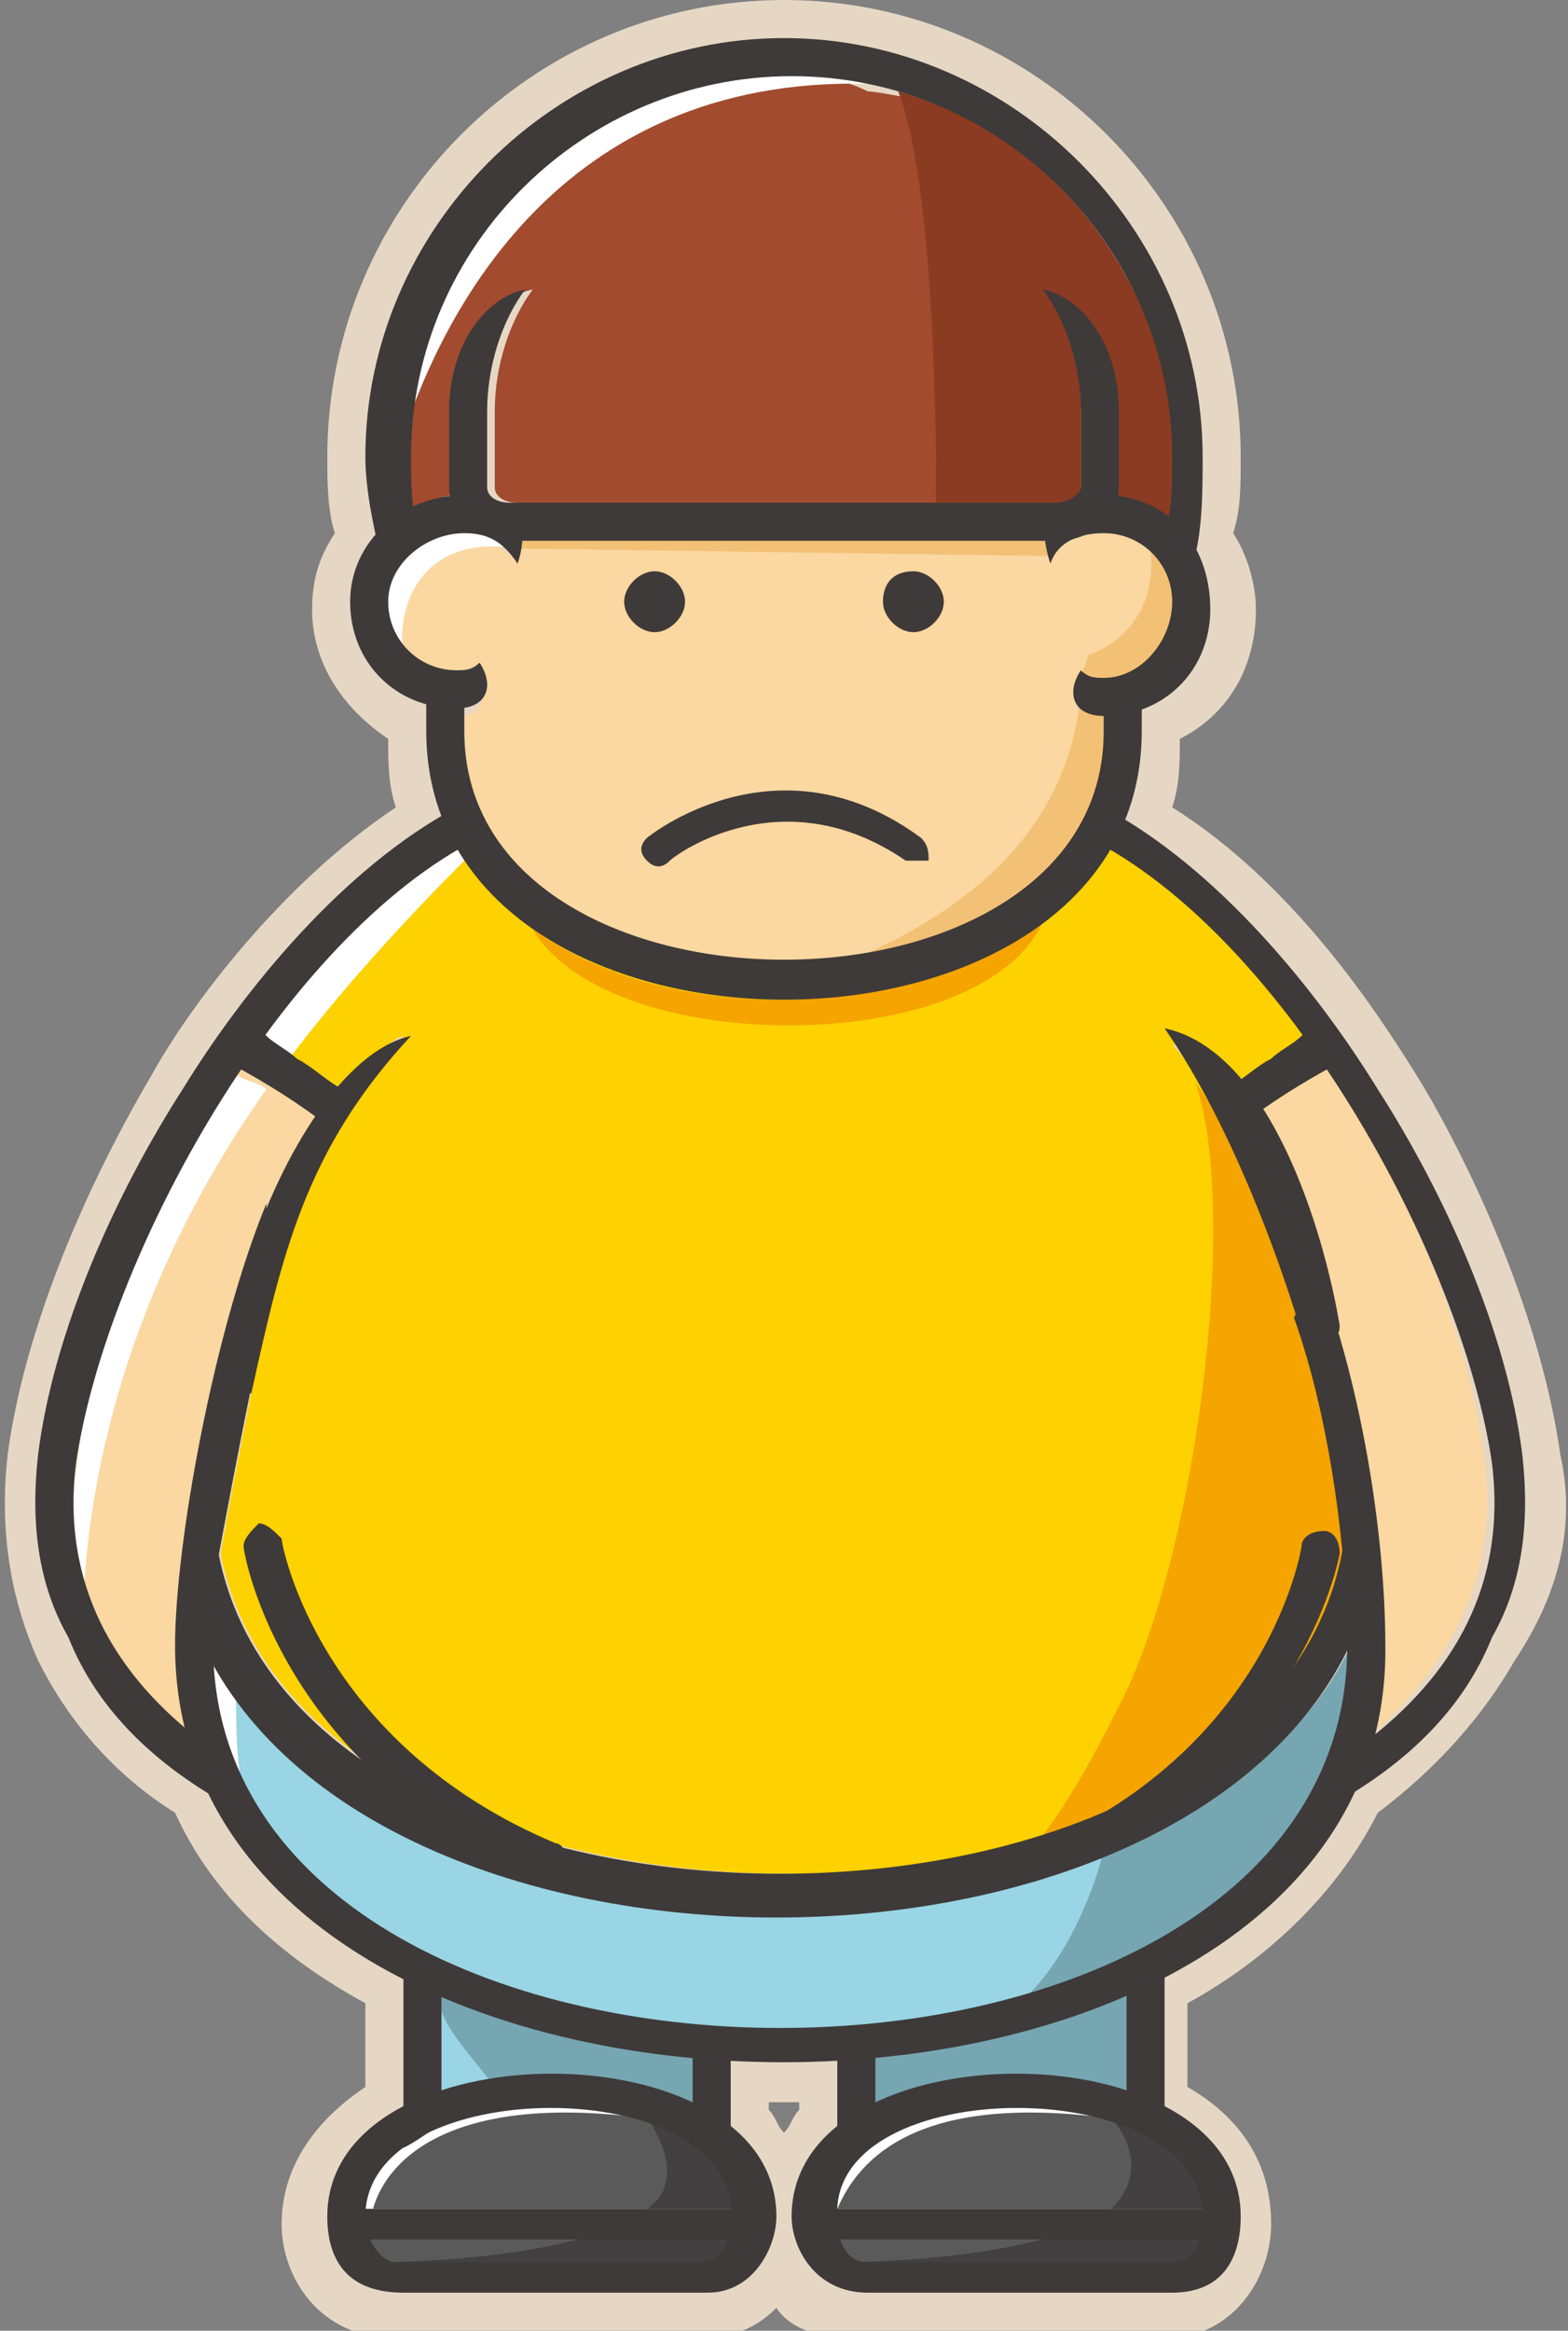 <?xml version="1.0" encoding="utf-8"?>
<!-- Generator: Adobe Illustrator 22.0.1, SVG Export Plug-In . SVG Version: 6.00 Build 0)  -->
<svg version="1.1" xmlns="http://www.w3.org/2000/svg" xmlns:xlink="http://www.w3.org/1999/xlink" x="0px" y="0px"
	 viewBox="0 0 20.6 30.6" style="enable-background:new 0 0 20.6 30.6;" xml:space="preserve">
<rect x="0" y="0" width="20.6" height="30.6" fill="#808080" stroke="none"/>
<style type="text/css">
	.st0{fill:#FFFFFF;}
	.st1{fill:#40220F;}
	.st2{fill:#EA5514;}
	.st3{fill:#5C2B15;}
	.st4{fill-rule:evenodd;clip-rule:evenodd;fill:#5C2B15;}
	.st5{fill-rule:evenodd;clip-rule:evenodd;}
	.st6{fill:url(#SVGID_3_);}
	.st7{opacity:0.68;fill:url(#SVGID_4_);}
	.st8{fill:url(#SVGID_5_);}
	.st9{fill:#452822;}
	.st10{fill:#C30D23;}
	.st11{fill:#B8292D;}
	.st12{fill:none;stroke:#A48B78;stroke-width:2.198;stroke-miterlimit:10;}
	.st13{fill:#4666A9;}
	.st14{fill:#A48B78;}
	.st15{fill:none;stroke:#40220F;stroke-width:4;stroke-miterlimit:10;}
	.st16{fill:none;stroke:url(#SVGID_8_);stroke-width:2;stroke-miterlimit:10;}
	.st17{fill:none;stroke:#40220F;stroke-width:2;stroke-miterlimit:10;}
	.st18{fill:none;stroke:url(#SVGID_9_);stroke-width:2;stroke-miterlimit:10;}
	.st19{clip-path:url(#SVGID_11_);}
	.st20{fill:none;}
	.st21{fill:url(#SVGID_12_);}
	.st22{fill:url(#SVGID_13_);}
	.st23{fill-rule:evenodd;clip-rule:evenodd;fill:#5B5A5A;}
	.st24{fill-rule:evenodd;clip-rule:evenodd;fill:#424041;}
	.st25{fill-rule:evenodd;clip-rule:evenodd;fill:#FFFFFF;}
	.st26{fill-rule:evenodd;clip-rule:evenodd;fill:#ECEEEE;}
	.st27{fill-rule:evenodd;clip-rule:evenodd;fill:#FBD7A1;}
	.st28{fill-rule:evenodd;clip-rule:evenodd;fill:#F3C175;}
	.st29{fill-rule:evenodd;clip-rule:evenodd;fill:#050000;}
	.st30{fill-rule:evenodd;clip-rule:evenodd;fill:#DB0917;}
	.st31{fill-rule:evenodd;clip-rule:evenodd;fill:#C9101A;}
	.st32{fill-rule:evenodd;clip-rule:evenodd;fill:#D8A22C;}
	.st33{fill-rule:evenodd;clip-rule:evenodd;fill:#D09300;}
	.st34{fill-rule:evenodd;clip-rule:evenodd;fill:#EF845C;}
	.st35{fill-rule:evenodd;clip-rule:evenodd;fill:#AB5739;}
	.st36{fill-rule:evenodd;clip-rule:evenodd;fill:#9E3F1A;}
	.st37{fill-rule:evenodd;clip-rule:evenodd;fill:#5DC2CF;}
	.st38{fill-rule:evenodd;clip-rule:evenodd;fill:#3AB8C6;}
	.st39{fill-rule:evenodd;clip-rule:evenodd;fill:#99D5E4;}
	.st40{fill-rule:evenodd;clip-rule:evenodd;fill:#76A6B1;}
	.st41{fill-rule:evenodd;clip-rule:evenodd;fill:#FED100;}
	.st42{fill-rule:evenodd;clip-rule:evenodd;fill:#F5A400;}
	
		.st43{fill-rule:evenodd;clip-rule:evenodd;fill:none;stroke:#050000;stroke-width:5;stroke-linecap:round;stroke-linejoin:round;stroke-miterlimit:10;}
	.st44{fill:none;stroke:#050000;stroke-width:5;stroke-linecap:round;stroke-linejoin:round;stroke-miterlimit:10;}
	.st45{fill:none;stroke:#F5A400;stroke-width:5;stroke-linecap:round;stroke-linejoin:round;stroke-miterlimit:10;}
	.st46{fill-rule:evenodd;clip-rule:evenodd;fill:#EE819A;}
	.st47{fill-rule:evenodd;clip-rule:evenodd;fill:#718CC7;}
	.st48{fill-rule:evenodd;clip-rule:evenodd;fill:#5173B8;}
	.st49{fill-rule:evenodd;clip-rule:evenodd;fill:#C67387;}
	.st50{fill-rule:evenodd;clip-rule:evenodd;fill:#3E3A39;}
	.st51{fill-rule:evenodd;clip-rule:evenodd;fill:#811A1F;}
	
		.st52{fill-rule:evenodd;clip-rule:evenodd;fill:none;stroke:#3E3A39;stroke-width:5;stroke-linecap:round;stroke-linejoin:round;stroke-miterlimit:10;}
	
		.st53{fill-rule:evenodd;clip-rule:evenodd;fill:none;stroke:#7E7D7E;stroke-linecap:round;stroke-linejoin:round;stroke-miterlimit:10;}
	
		.st54{fill-rule:evenodd;clip-rule:evenodd;fill:none;stroke:#3E3A39;stroke-width:3;stroke-linecap:round;stroke-linejoin:round;stroke-miterlimit:10;}
	.st55{opacity:0.8;fill-rule:evenodd;clip-rule:evenodd;fill:url(#SVGID_14_);}
	.st56{opacity:0.8;fill-rule:evenodd;clip-rule:evenodd;fill:url(#SVGID_15_);}
	.st57{fill-rule:evenodd;clip-rule:evenodd;fill:#1790D0;}
	.st58{fill-rule:evenodd;clip-rule:evenodd;fill:#0084C4;}
	.st59{fill:#F5AD18;}
	.st60{fill:#EFE343;stroke:#040000;stroke-width:4.159;stroke-miterlimit:13;}
	.st61{fill:#3E3A39;}
	.st62{fill:#F9F6E8;}
	.st63{fill:#FED100;}
	.st64{fill:none;stroke:#E6D7C4;stroke-miterlimit:10;}
	.st65{fill:none;stroke:#DFCB1D;stroke-width:2;stroke-linecap:round;stroke-linejoin:round;stroke-miterlimit:10;}
	.st66{fill:none;stroke:#E6D7C4;stroke-width:4;stroke-linecap:round;stroke-linejoin:round;stroke-miterlimit:10;}
	.st67{fill-rule:evenodd;clip-rule:evenodd;fill:#E6D7C4;}
	.st68{fill:none;stroke:#FFFFFF;stroke-width:4;stroke-linecap:round;stroke-linejoin:round;stroke-miterlimit:10;}
	.st69{fill:none;stroke:#40220F;stroke-miterlimit:10;}
	.st70{clip-path:url(#SVGID_17_);}
	.st71{fill:none;stroke:#40220F;stroke-width:0.389;stroke-miterlimit:10;}
	.st72{fill-rule:evenodd;clip-rule:evenodd;fill:#40220F;}
	.st73{fill:#FFFFFF;stroke:#FFFFFF;stroke-width:4;stroke-linecap:round;stroke-linejoin:round;stroke-miterlimit:10;}
	.st74{fill:#E6D7C4;}
	.st75{fill-rule:evenodd;clip-rule:evenodd;fill:#A24B2E;}
	.st76{fill-rule:evenodd;clip-rule:evenodd;fill:#8A3B21;}
	.st77{fill-rule:evenodd;clip-rule:evenodd;fill:#2F84C7;}
	.st78{fill-rule:evenodd;clip-rule:evenodd;fill:#0068B3;}
	.st79{fill:#ECE8BD;}
	.st80{fill:#C8E6DD;}
	.st81{fill:#162B88;}
	.st82{fill:#7E7D7E;}
	.st83{clip-path:url(#SVGID_19_);}
	.st84{fill-rule:evenodd;clip-rule:evenodd;fill:#E83828;}
	.st85{clip-path:url(#SVGID_21_);}
</style>
<g id="底圖">
</g>
<g id="文字">
	<g>
		<path class="st74" d="M20.5,19.1c-0.3-2.1-1.4-4.2-1.9-5c-0.5-0.8-1.6-2.5-3.2-3.5c0.1-0.3,0.1-0.6,0.1-0.9c0,0,0,0,0,0
			c0.6-0.3,1-0.9,1-1.7c0-0.3-0.1-0.7-0.3-1c0.1-0.3,0.1-0.6,0.1-1c0-3.3-2.7-6-6-6s-6,2.7-6,6c0,0.3,0,0.7,0.1,1
			c-0.2,0.3-0.3,0.6-0.3,1c0,0.7,0.4,1.3,1,1.7c0,0,0,0,0,0c0,0.3,0,0.6,0.1,0.9c-1.5,1-2.7,2.6-3.2,3.5c-1,1.7-1.7,3.5-1.9,5
			c-0.1,0.9,0,1.8,0.4,2.7c0.4,0.8,1,1.5,1.8,2c0.5,1.1,1.4,1.9,2.5,2.5v1.1c-0.6,0.4-1.1,1-1.1,1.8c0,0.7,0.5,1.5,1.5,1.5
			c1.3,0,2.7,0,4,0c0.5,0,0.8-0.2,1-0.4c0.2,0.3,0.6,0.4,1.1,0.4c1.3,0,2.7,0,4,0c0.9,0,1.4-0.8,1.4-1.5c0-0.8-0.4-1.4-1.1-1.8v-1.1
			c1.1-0.6,2-1.5,2.5-2.5c0.8-0.6,1.4-1.3,1.8-2C20.5,20.9,20.7,20,20.5,19.1z M10.1,27.7v-0.1c0.1,0,0.1,0,0.2,0s0.1,0,0.2,0v0.1
			c-0.1,0.1-0.1,0.2-0.2,0.3C10.2,27.9,10.2,27.8,10.1,27.7z"/>
		<g>
			<g>
				<path class="st75" d="M13.2,1.6c-0.2-0.1-1.6-0.4-1.8-0.4C11,1,10.7,1,10.3,1c-2.6,0-4.7,2-5,4.5c0,0.2,0,0.3,0,0.5
					c0,0.2,0,0.5,0.1,0.7c0.2-0.1,0.4-0.2,0.6-0.2c0,0,0-0.1,0-0.1v-1c0-0.9,0.5-1.5,1-1.6c-0.3,0.4-0.5,1-0.5,1.6v1
					c0,0.1,0.1,0.2,0.3,0.2h6.1C12.8,3.2,13.3,2.1,13.2,1.6L13.2,1.6z"/>
			</g>
			<g>
				<path class="st25" d="M5.3,5.7c0.5-1.5,2-4.7,6.1-4.6l0.2,0c-0.4-0.1-0.8-0.2-1.3-0.2C7.6,0.9,5.4,3,5.3,5.7L5.3,5.7z"/>
			</g>
			<g>
				<path class="st76" d="M11.8,1.2c0.2,0.5,0.5,1.9,0.5,5.5h1.6c0.1,0,0.3-0.1,0.3-0.3v-1c0-0.5-0.1-1.1-0.4-1.5
					c0.6,0.2,0.8,1,0.8,1.5v1c0,0,0,0.1,0,0.1l0,0.1l0.1,0c0.2,0,0.4,0.1,0.6,0.2l0.1,0l0-0.1c0-0.2,0.1-0.5,0.1-0.7
					C15.3,3.7,13.9,1.8,11.8,1.2L11.8,1.2z"/>
			</g>
			<g>
				<path class="st27" d="M13.8,7.3c0.2-0.2,0.4-0.3,0.7-0.3c0.5,0,1,0.4,1,1c0,0.5-0.4,1-1,1c-0.1,0-0.2,0-0.3,0
					c-0.1,0.3-0.1,0.4,0.2,0.4h0.1v0.1c0,0.1,0,0.2,0,0.3c0,4.1-8.5,4.1-8.5,0c0-0.1,0-0.2,0-0.3l0-0.1h0c0.3,0,0.4-0.2,0.3-0.4
					c-0.1,0-0.2,0-0.3,0c-0.5,0-1-0.4-1-1c0-0.6,0.4-1,1-1c0.3,0,0.5,0.1,0.7,0.3c0-0.1,0-0.1,0-0.2V7h7v0.1
					C13.8,7.1,13.8,7.2,13.8,7.3L13.8,7.3z M2.4,21.6c0,0.3,0,0.7,0.1,1l0,0.2l-0.1-0.1c-1-0.9-1.6-2.1-1.4-3.5
					c0.2-1.7,1.2-3.7,2.1-5.2l0,0l0,0c0.3,0.2,0.8,0.4,1,0.6l0.1,0l0,0C4.2,14.8,4,15,4,15.1c-0.1,0.3-0.2,0.5-0.3,0.8
					c-0.2,0.5-0.5,0.9-0.4,1.3v0l0,0C2.8,18.6,2.4,20.2,2.4,21.6L2.4,21.6z M16.4,14.6c0.3-0.2,0.7-0.4,1-0.6l0,0l0,0
					c1,1.4,1.9,3.4,2.1,5.2c0.2,1.4-0.4,2.6-1.4,3.5l-0.1,0.1l0-0.2c0.1-0.3,0.1-0.7,0.1-1c0-1.4-0.4-3-0.9-4.3v0v0
					c0.2-0.8-0.3-1.6-0.7-2.2C16.5,14.9,16.4,14.8,16.4,14.6L16.4,14.6L16.4,14.6z"/>
			</g>
			<g>
				<path class="st25" d="M5.3,8.6C5.2,8.4,5.1,8.2,5.1,7.9c0-0.6,0.4-1,1-1c0.3,0,0.5,0.1,0.7,0.3l0,0C5.5,7,5.2,8,5.3,8.6L5.3,8.6
					z M1.1,20.9c0.1-1.8,0.7-4.2,2.4-6.6c-0.1-0.1-0.3-0.1-0.4-0.2l0,0l0,0c-1,1.4-1.9,3.4-2.1,5.2C0.9,19.8,1,20.3,1.1,20.9
					L1.1,20.9z"/>
			</g>
			<g>
				<path class="st28" d="M15.1,7.1c0.3,0.2,0.4,0.5,0.4,0.8c0,0.5-0.4,1-1,1c-0.1,0-0.2,0-0.3,0l0.1-0.3
					C14.3,8.6,15.3,8.3,15.1,7.1L15.1,7.1z M6.7,7.2C6.8,7.2,6.8,7.2,6.7,7.2c0.1,0,0.1-0.1,0.1-0.1V7h7v0.1c0,0.1,0,0.1,0,0.2v0
					L6.7,7.2L6.7,7.2z M14.2,9.1c0,0.1,0.1,0.2,0.3,0.2h0.1v0.1c0,0.1,0,0.2,0,0.3c0,1.9-1.9,3-3.9,3.1C12.3,12.2,14,11.2,14.2,9.1
					L14.2,9.1z"/>
			</g>
			<g>
				<path class="st41" d="M15.4,13.7c1.4,1.7,2.1,4.5,2.4,6.7v0v0c-1.1,5.6-13.8,5.6-14.9,0v0v0c0.2-1.2,0.5-2.5,0.7-3.7
					c-0.1-1.1,1-2.3,1.7-3.1c-0.3,0.1-0.5,0.5-0.8,0.8l0,0l0,0C4.3,14.4,4,14,3.9,14c-0.1-0.1-0.3-0.2-0.4-0.3l-0.1-0.1l0,0
					C4.1,12.7,5,11.7,6,11.1l0,0l0,0c1.5,2.6,6.9,2.6,8.5,0l0,0l0.1,0c1,0.6,1.9,1.5,2.6,2.5l0,0l-0.1,0.1c-0.1,0.1-0.3,0.2-0.4,0.3
					c-0.1,0.1-0.3,0.2-0.4,0.2l0,0.2l0,0C16,14.1,15.7,13.8,15.4,13.7L15.4,13.7z"/>
			</g>
			<g>
				<path class="st42" d="M15.7,14.2c1.2,1.7,1.7,4.2,2,6.2v0v0c-0.4,1.8-2,3.1-4,3.7c0.3-0.4,0.6-0.9,1-1.7
					C15.7,20.5,16.3,15.9,15.7,14.2L15.7,14.2z M15.7,13.8C15.6,13.8,15.6,13.8,15.7,13.8c-0.1-0.1-0.1-0.1-0.1-0.1
					C15.6,13.8,15.6,13.8,15.7,13.8L15.7,13.8z"/>
			</g>
			<g>
				<path class="st25" d="M3.8,13.9c-0.1-0.1-0.2-0.1-0.3-0.2l-0.1-0.1l0,0C4.1,12.7,5,11.7,6,11.1l0,0l0,0c0.1,0.1,0.1,0.1,0.1,0.2
					C5.2,12.2,4.4,13.1,3.8,13.9L3.8,13.9z"/>
			</g>
			<g>
				<path class="st42" d="M7,12.2c1.8,1.3,5,1.2,6.7-0.1h0C12.9,13.9,8,13.9,7,12.2L7,12.2z"/>
			</g>
			<g>
				<path class="st39" d="M14.8,26.2v1.5l-0.1,0c-1-0.4-2.3-0.3-3.2,0.2l-0.1,0.1V27h0.1C12.6,26.9,13.7,26.6,14.8,26.2L14.8,26.2z
					 M5.8,26.2c1,0.4,2.1,0.7,3.2,0.8h0.1v0.9l-0.1-0.1c-0.9-0.6-2.2-0.6-3.2-0.2l-0.1,0L5.8,26.2L5.8,26.2z M17.8,21.7
					c-0.2,6.6-14.9,6.6-15,0l0-0.2l0.1,0.2c2.4,4.5,12.5,4.5,14.8,0l0.1-0.2V21.7z"/>
			</g>
			<g>
				<path class="st25" d="M3.1,22.1c0,0.5,0,1,0.1,1.5C3,23,2.8,22.4,2.8,21.7l0-0.2l0.1,0.2C2.9,21.8,3,22,3.1,22.1L3.1,22.1z"/>
			</g>
			<g>
				<path class="st40" d="M14.8,26.2v1.5l-0.1,0c-1-0.4-2.3-0.3-3.2,0.2l-0.1,0.1V27h0.1c0.2,0,0.4,0,0.6-0.1l0,0
					c0.1,0,0.2,0,0.3-0.1C13.2,26.7,14,26.5,14.8,26.2L14.8,26.2z M14.5,24.3c-0.1,0.4-0.4,1.3-1,1.9c2.4-0.7,4.2-2.2,4.3-4.5v-0.2
					l-0.1,0.2C17.1,22.9,15.9,23.7,14.5,24.3L14.5,24.3z M5.8,26.4c0.1,0.3,0.4,0.6,0.7,1c0.9-0.2,1.8,0,2.6,0.4l0.1,0.1V27H9.1
					c-1.1-0.1-2.2-0.4-3.2-0.8l-0.1,0V26.4z"/>
			</g>
			<g>
				<path class="st23" d="M4.7,29c0.2-1.8,4.8-1.8,5,0V29L4.7,29L4.7,29z M10.9,29.3h5l0,0.1c0,0.2-0.2,0.4-0.5,0.4
					c-1.3,0-2.7,0-4,0C11.1,29.8,10.9,29.6,10.9,29.3L10.9,29.3z M15.9,29h-5l0-0.1C11.1,27.1,15.6,27.1,15.9,29L15.9,29z M9.7,29.4
					c0,0.2-0.2,0.4-0.5,0.4c-1.3,0-2.7,0-4,0c-0.3,0-0.4-0.2-0.5-0.4l0-0.1L9.7,29.4L9.7,29.4z"/>
			</g>
			<g>
				<path class="st25" d="M10.9,29.5c0,0,0-0.1,0-0.1h-0.1L10.9,29.5C10.9,29.4,10.9,29.4,10.9,29.5L10.9,29.5z M4.7,29
					c0.2-1.3,2.4-1.7,3.8-1.2H8.4C6,27.5,5.1,28.3,4.9,29L4.7,29L4.7,29z M4.8,29.5c0-0.1,0-0.1,0-0.2H4.7l0,0.1
					C4.7,29.4,4.8,29.5,4.8,29.5L4.8,29.5z M11,29c0.3-0.7,1.1-1.5,3.5-1.2l0.1,0c-1.4-0.5-3.6-0.1-3.8,1.2l0,0.1H11z"/>
			</g>
			<g>
				<path class="st24" d="M11.1,29.7c0,0,1.8,0,2.9-0.4h1.8l0,0.1c0,0.2-0.2,0.4-0.5,0.4c-1.3,0-2.7,0-4,0
					C11.2,29.8,11.2,29.8,11.1,29.7L11.1,29.7z M8.5,27.8C9.1,28,9.7,28.4,9.7,29V29H8.5C8.8,28.8,8.9,28.4,8.5,27.8L8.5,27.8z
					 M5,29.7c0,0,1.8,0,2.9-0.4h1.8l0,0.1c0,0.2-0.2,0.4-0.5,0.4c-1.3,0-2.7,0-4,0C5.1,29.8,5.1,29.8,5,29.7C5,29.8,5,29.7,5,29.7
					L5,29.7z M14.6,29c0.3-0.3,0.4-0.7,0-1.2c0,0,0,0,0-0.1c0.7,0.2,1.3,0.6,1.3,1.2V29H14.6z"/>
			</g>
			<g>
				<path class="st50" d="M2.3,21.6c0-1.3,0.5-4.1,1.2-5.8c0,0.3,0,1,0.1,1.2c-0.2,0.5-0.7,3.3-0.8,3.8c0,0.3,0,0.5,0,0.8
					c0,6.7,14.9,6.7,14.9,0c0-1.1-0.2-2.9-0.7-4.3c0.1-0.2,0.2-0.5,0.2-0.9c0.7,1.7,1,3.8,1,5.2C18.3,28.9,2.3,28.9,2.3,21.6
					L2.3,21.6z"/>
			</g>
			<g>
				<path class="st50" d="M15,9c0,0.2,0,0.4,0,0.6c0,4.7-9.4,4.7-9.4,0c0-0.2,0-0.4,0-0.6c0.1,0,0.4,0.1,0.5,0.1c0,0.2,0,0.3,0,0.5
					c0,4,8.4,4,8.4,0c0-0.2,0-0.4,0-0.5c0.2,0,0.4,0,0.4,0C14.9,9.1,14.9,9.1,15,9L15,9z"/>
			</g>
			<g>
				<path class="st50" d="M6.1,6.5c0.6,0,0.9,0.3,0.7,0.9C6.6,7.1,6.4,7,6.1,7C5.6,7,5.1,7.4,5.1,7.9s0.4,0.9,0.9,0.9
					c0.1,0,0.2,0,0.3-0.1c0.2,0.3,0.1,0.6-0.3,0.6c-0.8,0-1.4-0.6-1.4-1.4C4.6,7.1,5.3,6.5,6.1,6.5L6.1,6.5z"/>
			</g>
			<g>
				<path class="st50" d="M14.5,6.5c-0.7,0-0.9,0.3-0.7,0.9C13.9,7.1,14.2,7,14.5,7c0.5,0,0.9,0.4,0.9,0.9S15,8.9,14.5,8.9
					c-0.1,0-0.2,0-0.3-0.1c-0.2,0.3-0.1,0.6,0.3,0.6c0.8,0,1.4-0.6,1.4-1.4C15.9,7.1,15.3,6.5,14.5,6.5L14.5,6.5z"/>
			</g>
			<g>
				<path class="st50" d="M3,23.7c-0.9-0.5-1.7-1.2-2.1-2.2c-0.4-0.7-0.5-1.5-0.4-2.4c0.2-1.6,1-3.4,1.9-4.8C3.2,13,4.5,11.4,6,10.6
					L6.3,11c-2.6,1.3-4.9,5.5-5.3,8.2c-0.2,1.6,0.5,2.8,1.7,3.7C2.8,23.1,3,23.4,3,23.7L3,23.7z"/>
			</g>
			<g>
				<path class="st50" d="M17.5,23.7c0.9-0.5,1.7-1.2,2.1-2.2c0.4-0.7,0.5-1.5,0.4-2.4c-0.2-1.6-1-3.4-1.9-4.8
					c-0.8-1.3-2.1-2.9-3.6-3.7L14.3,11c2.6,1.3,4.9,5.5,5.3,8.2c0.2,1.6-0.5,2.8-1.7,3.7C17.7,23.1,17.6,23.4,17.5,23.7L17.5,23.7z"
					/>
			</g>
			<g>
				<path class="st50" d="M2.8,19.8c0.3,6.4,14.6,6.4,14.9,0c0.1,0.4,0.2,0.9,0.2,1.4c-1.9,5.3-13.5,5.3-15.4,0
					C2.6,20.7,2.7,20.3,2.8,19.8L2.8,19.8z"/>
			</g>
			<g>
				<path class="st50" d="M5.3,25.8h0.5v2.1c-0.2,0.1-0.3,0.2-0.5,0.3V25.8z M9.1,26.8h0.5v1.8c-0.1-0.2-0.3-0.3-0.5-0.5V26.8z"/>
			</g>
			<g>
				<path class="st50" d="M4.3,29.1c0-2.5,5.9-2.5,5.9,0c0,0.4-0.3,1-0.9,1c-1.3,0-2.7,0-4,0C4.5,30.1,4.3,29.6,4.3,29.1L4.3,29.1z
					 M4.8,29.1c0,0.3,0.2,0.6,0.4,0.6c1.3,0,2.7,0,4,0c0.3,0,0.4-0.3,0.4-0.6C9.7,27.2,4.8,27.2,4.8,29.1L4.8,29.1z"/>
			</g>
			<g>
				<rect x="4.6" y="29" class="st50" width="5.3" height="0.4"/>
			</g>
			<g>
				<path class="st50" d="M15.3,25.8h-0.5v2.1c0.2,0.1,0.3,0.2,0.5,0.3V25.8z M11.5,26.8H11v1.8c0.1-0.2,0.3-0.3,0.5-0.5V26.8z"/>
			</g>
			<g>
				<path class="st50" d="M16.3,29.1c0-2.5-5.9-2.5-5.9,0c0,0.4,0.3,1,1,1c1.3,0,2.7,0,4,0C16.1,30.1,16.3,29.6,16.3,29.1L16.3,29.1
					z M15.8,29.1c0,0.3-0.1,0.6-0.4,0.6c-1.3,0-2.7,0-4,0c-0.3,0-0.4-0.3-0.4-0.6C10.9,27.2,15.8,27.2,15.8,29.1L15.8,29.1z"/>
			</g>
			<g>
				<rect x="10.8" y="29" class="st50" width="5.3" height="0.4"/>
			</g>
			<g>
				<path class="st50" d="M8.6,7.5C8.8,7.5,9,7.7,9,7.9c0,0.2-0.2,0.4-0.4,0.4c-0.2,0-0.4-0.2-0.4-0.4C8.2,7.7,8.4,7.5,8.6,7.5
					L8.6,7.5z"/>
			</g>
			<g>
				<path class="st50" d="M12,7.5c0.2,0,0.4,0.2,0.4,0.4c0,0.2-0.2,0.4-0.4,0.4c-0.2,0-0.4-0.2-0.4-0.4C11.6,7.7,11.7,7.5,12,7.5
					L12,7.5z"/>
			</g>
			<g>
				<path class="st50" d="M3.3,18.3C3,18,3,17.3,3.3,16.4c0.4-1.2,1.2-2.6,2.1-2.8C4,15.1,3.7,16.5,3.3,18.3L3.3,18.3z"/>
			</g>
			<g>
				<path class="st50" d="M17.3,18.2c0.1-0.1-0.1-0.6,0-0.8c0.1-0.2,0.3,0.3,0.3,0c-0.2-1.2-0.9-3.6-2.3-3.9
					C16.2,14.8,16.9,16.7,17.3,18.2L17.3,18.2z"/>
			</g>
			<g>
				<path class="st50" d="M6.7,7.1c-0.4,0-0.8-0.3-0.8-0.7v-1c0-0.9,0.5-1.5,1-1.6c-0.3,0.4-0.5,1-0.5,1.6v1c0,0.1,0.1,0.2,0.3,0.2
					c2.4,0,4.8,0,7.2,0c0.1,0,0.3-0.1,0.3-0.2v-1c0-0.6-0.2-1.2-0.5-1.6c0.5,0.1,1,0.7,1,1.6v1c0,0.4-0.4,0.7-0.8,0.7
					C11.5,7.1,9.1,7.1,6.7,7.1L6.7,7.1z"/>
			</g>
			<g>
				<path class="st50" d="M10.3,0.5c3,0,5.5,2.5,5.5,5.5c0,0.4,0,0.9-0.1,1.3c-0.1-0.1-0.3-0.2-0.4-0.3c0.1-0.3,0.1-0.6,0.1-1
					c0-2.7-2.2-5-5-5c-2.7,0-5,2.2-5,5c0,0.3,0,0.7,0.1,1C5.3,7.1,5.1,7.2,5,7.3C4.9,6.9,4.8,6.4,4.8,6C4.8,3,7.3,0.5,10.3,0.5
					L10.3,0.5z"/>
			</g>
			<g>
				<path class="st50" d="M2.9,13.9c0.4,0.2,0.9,0.5,1.3,0.8l0.3-0.4c-0.2-0.1-0.4-0.3-0.6-0.4c-0.1-0.1-0.3-0.2-0.4-0.3
					c-0.1-0.1-0.2-0.1-0.3-0.1L2.9,13.9z"/>
			</g>
			<g>
				<path class="st50" d="M17.7,13.9c-0.4,0.2-0.9,0.5-1.3,0.8l-0.3-0.4c0.2-0.1,0.4-0.3,0.6-0.4c0.1-0.1,0.3-0.2,0.4-0.3
					c0.1-0.1,0.2-0.1,0.3-0.1L17.7,13.9z"/>
			</g>
			<g>
				<path class="st61" d="M12,11.3c0,0-0.1,0-0.1,0c-1.6-1.1-3-0.1-3.1,0c-0.1,0.1-0.2,0.1-0.3,0c-0.1-0.1-0.1-0.2,0-0.3
					c0,0,1.7-1.4,3.6,0c0.1,0.1,0.1,0.2,0.1,0.3C12.1,11.3,12,11.3,12,11.3z"/>
			</g>
			<g>
				<path class="st61" d="M7.2,24.7C7.2,24.7,7.1,24.7,7.2,24.7c-3.5-1.4-4-4.3-4-4.4c0-0.1,0.1-0.2,0.2-0.3c0.1,0,0.2,0.1,0.3,0.2
					c0,0.1,0.5,2.7,3.6,4c0.1,0,0.2,0.2,0.1,0.3C7.4,24.6,7.3,24.7,7.2,24.7z"/>
			</g>
			<g>
				<path class="st61" d="M13.6,24.7c-0.1,0-0.2-0.1-0.2-0.1c0-0.1,0-0.3,0.1-0.3c3.2-1.3,3.6-4,3.6-4c0-0.1,0.1-0.2,0.3-0.2
					c0.1,0,0.2,0.1,0.2,0.3C17.6,20.4,17.1,23.3,13.6,24.7C13.7,24.7,13.6,24.7,13.6,24.7z"/>
			</g>
		</g>
	</g>
</g>
<g id="參考線">
</g>
<g id="圖層_5">
</g>
<g id="圖層_4">
</g>
<g id="圖層_6">
</g>
</svg>
